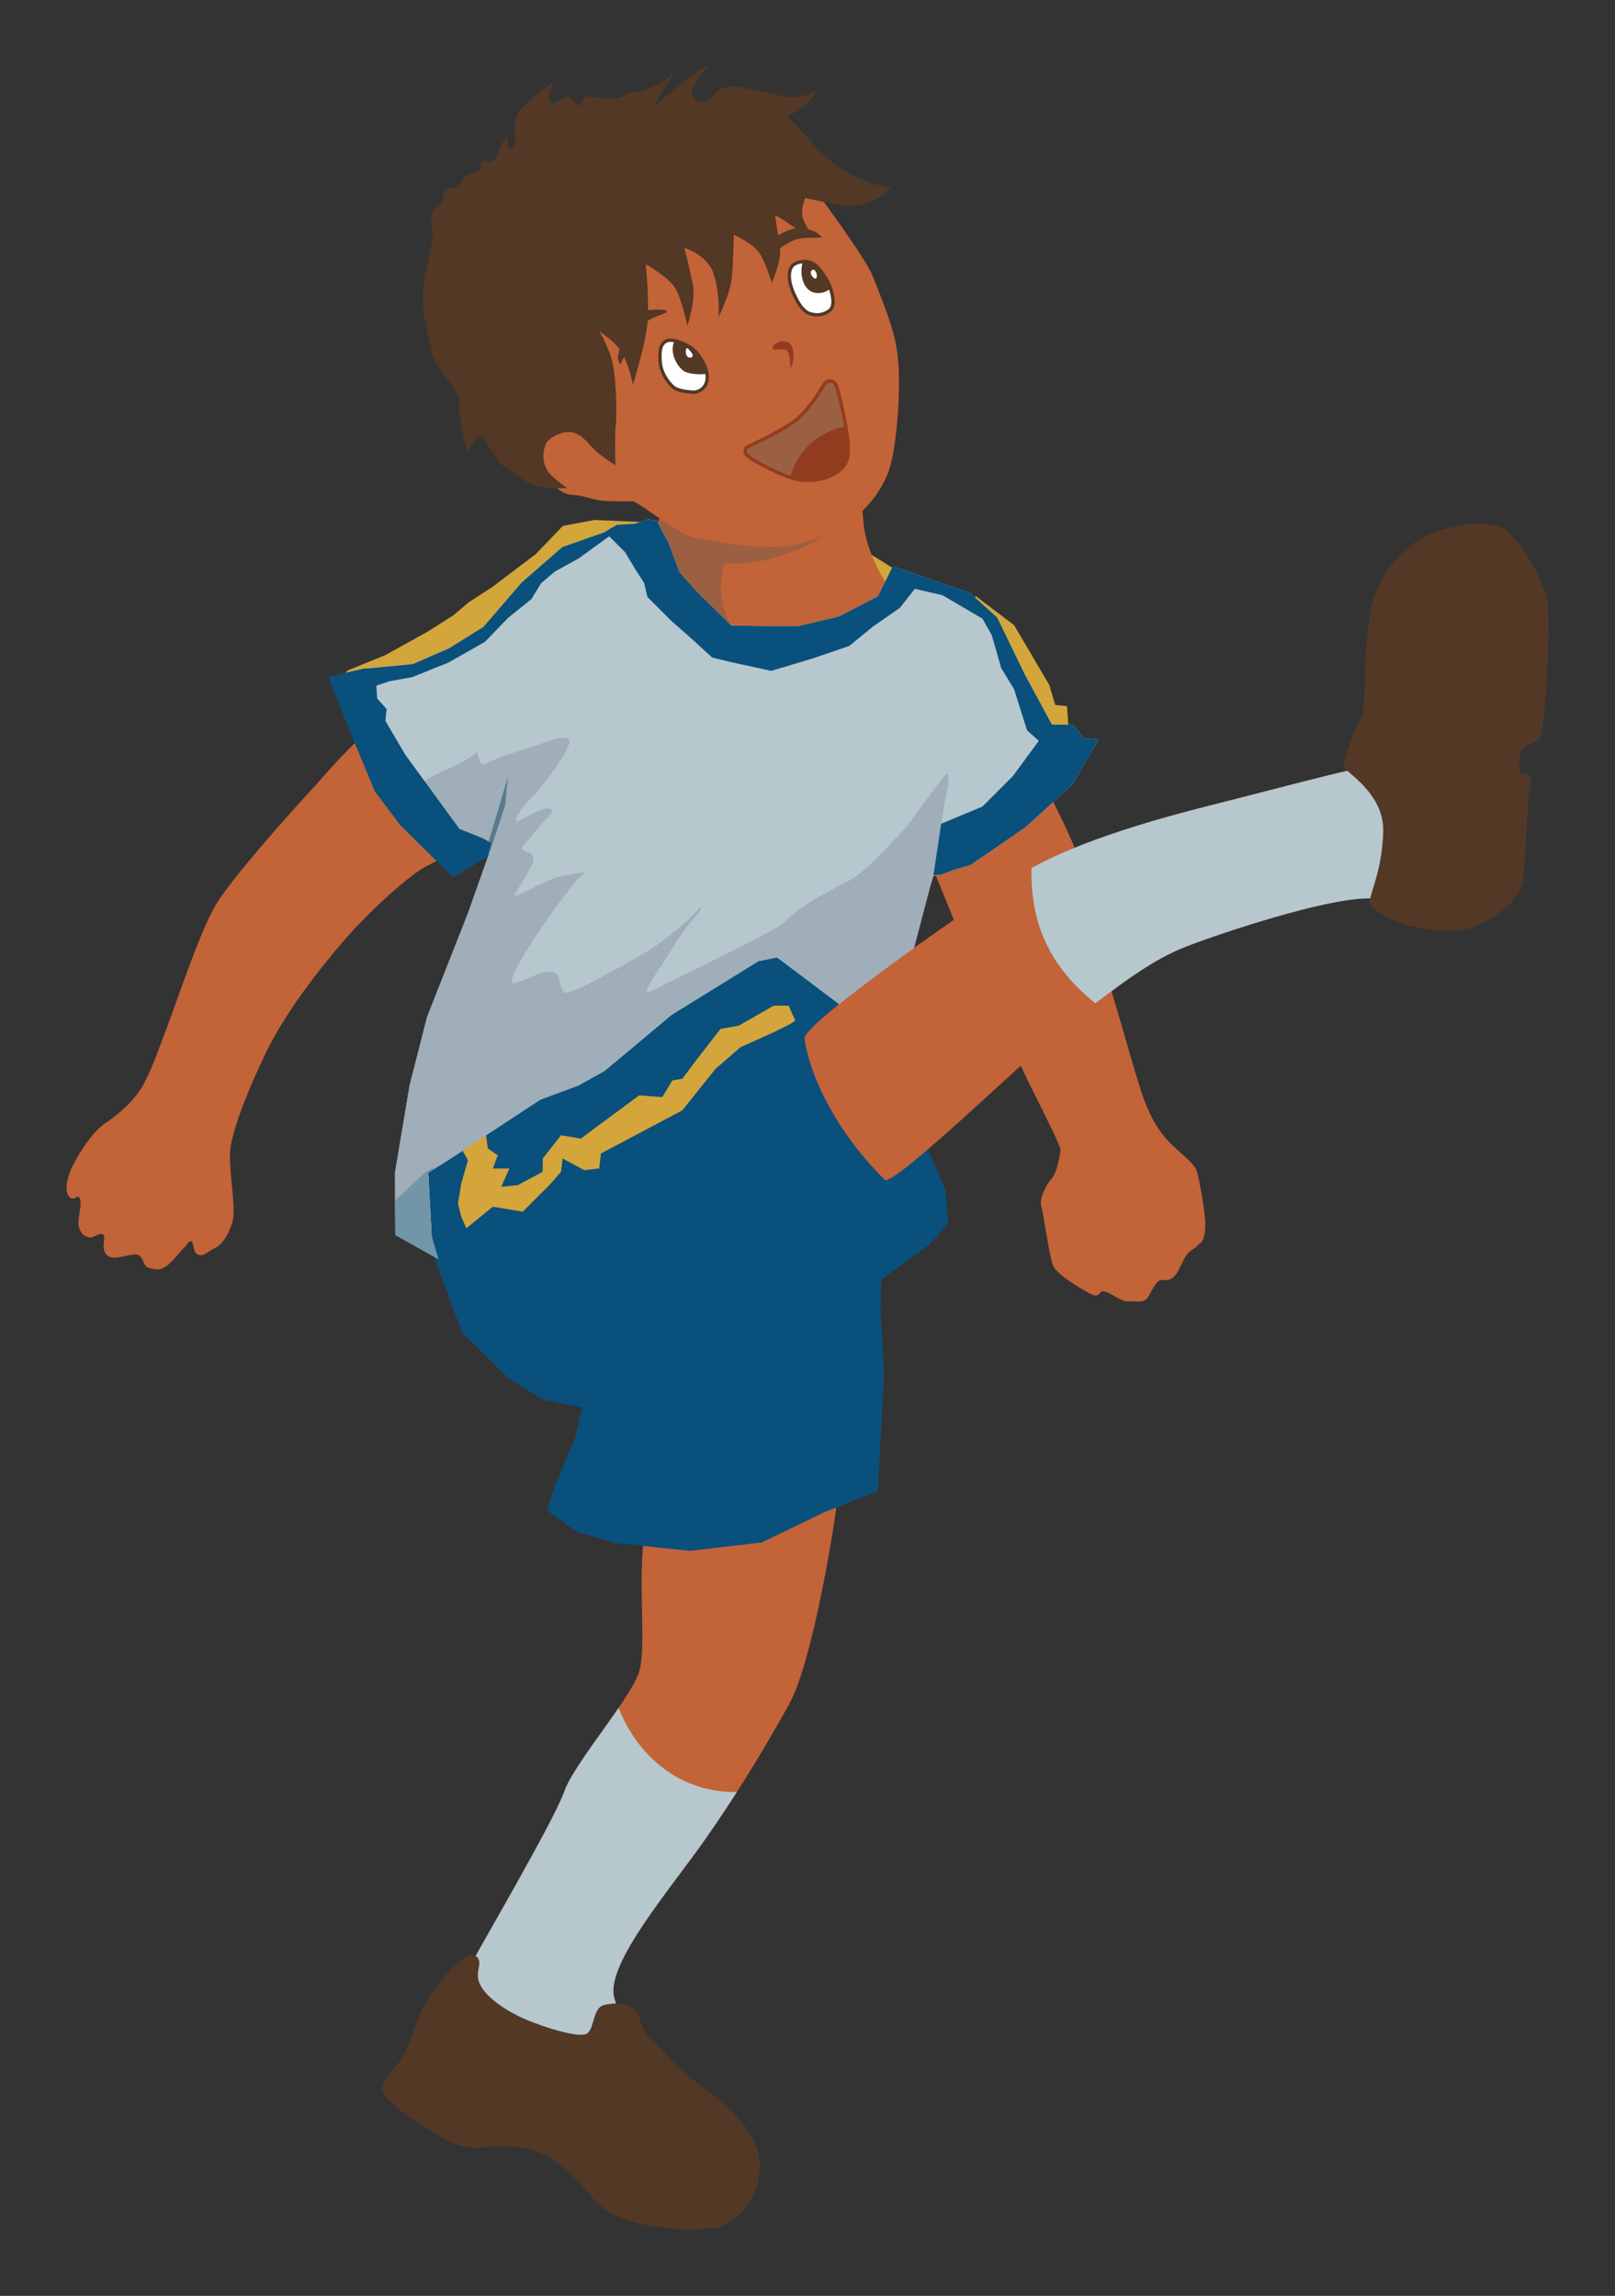 <?xml version="1.0" encoding="UTF-8" standalone="no"?>
<svg
    xmlns:inkscape="http://www.inkscape.org/namespaces/inkscape"
    xmlns:rdf="http://www.w3.org/1999/02/22-rdf-syntax-ns#"
    xmlns="http://www.w3.org/2000/svg"
    xmlns:xlink="http://www.w3.org/1999/xlink"
    xmlns:ns1="http://sozi.baierouge.fr"
    xmlns:cc="http://creativecommons.org/ns#"
    xmlns:dc="http://purl.org/dc/elements/1.1/"
    xmlns:sodipodi="http://sodipodi.sourceforge.net/DTD/sodipodi-0.dtd"
    id="svg2"
    sodipodi:docname="REQUEST-Hong-Kong-Street-Characters-2014071705.svg"
    inkscape:export-filename="/home/nosoyhector/Downloads/REQUEST-Hong-Kong-Street-Characters-2014071705.png"
    viewBox="0 0 485.91 690.93"
    inkscape:export-xdpi="90"
    version="1.1"
    inkscape:export-ydpi="90"
    inkscape:version="0.48.4 r9939"
  >
  <rect x="0" y="0" width="485.91" height="690.93" fill="#333333" stroke="none"/>
  <sodipodi:namedview
      id="namedview33440"
      fit-margin-left="20"
      inkscape:zoom="2"
      borderopacity="1"
      inkscape:current-layer="layer3"
      inkscape:cx="240.97392"
      inkscape:cy="176.19344"
      borderlayer="true"
      inkscape:window-maximized="1"
      showgrid="false"
      fit-margin-right="20"
      bordercolor="#666666"
      inkscape:window-x="65"
      guidetolerance="10"
      objecttolerance="10"
      inkscape:window-y="24"
      fit-margin-bottom="20"
      inkscape:window-width="1375"
      inkscape:pageopacity="0"
      inkscape:pageshadow="2"
      pagecolor="#ffffff"
      gridtolerance="10"
      inkscape:window-height="876"
      fit-margin-top="20"
  />
  <g
      id="layer3"
      inkscape:label="Layer"
      inkscape:groupmode="layer"
      transform="translate(-134.71 -263.73)"
    >
    <g
        id="g4350"
      >
      <g
          id="g4307"
        >
        <g
            id="g4265"
          >
          <g
              id="g4224"
            >
            <g
                id="g4184"
              >
              <g
                  id="g4145"
                >
                <path
                    id="path3976"
                    style="fill:#d2a63a"
                    inkscape:connector-curvature="0"
                    d="m393.15 428.69c1.414 0.354 11.314 6.718 11.314 6.718l-1.414 6.364-8.485 4.95z"
                />
                <path
                    id="path3974"
                    sodipodi:nodetypes="ccccccccccccccc"
                    style="fill:#d2a63a"
                    inkscape:connector-curvature="0"
                    d="m329.87 420.92-16.263-0.707-9.546 1.768-8.132 8.485-13.081 9.899-7.071 4.596-4.596 3.889-7.778 4.95-12.728 7.071-11.314 4.596-3.182 3.182 21.92 8.485 36.416-21.567 16.971-19.445z"
                />
                <path
                    id="path3954"
                    sodipodi:nodetypes="ccccccccc"
                    style="fill:#d2a63a"
                    inkscape:connector-curvature="0"
                    d="m428.15 443.01 11.667 8.839 10.607 18.031 1.768 6.01 3.535 0.354 0.707 9.546-12.374-4.95-15.556-24.042z"
                />
                <path
                    id="path55801"
                    sodipodi:nodetypes="czzczzzzzcc"
                    style="fill:#c36338"
                    inkscape:connector-curvature="0"
                    d="m329.5 721.86c-3.689 11.985 0.056 36.889-2.5 45-2.556 8.111-19.523 27.447-22.5 36-2.977 8.553-25.14 46.409-27.5 51-2.539 21.921 15.154 27.346 33 27 17.846-0.346 12.141-5.825 9.5-16-2.64-10.175 16.989-32.661 28-48.5s18.037-28.037 24.5-39.5c6.463-11.463 12.261-45.284 14-57 1.738-11.716-4.21-22.21-6-24-25.821-2.365-43.968 5.406-50.5 26z"
                />
                <path
                    id="path55807"
                    style="fill:#b6c7ce"
                    inkscape:connector-curvature="0"
                    d="m320.84 777.69c-6.018 8.812-14.342 19.435-16.344 25.188-2.977 8.553-25.14 46.409-27.5 51-2.539 21.921 15.154 27.346 33 27 17.846-0.346 12.141-5.825 9.5-16-2.64-10.175 16.989-32.661 28-48.5 3.309-4.76 6.224-9.162 8.906-13.344-18.659 0.191-30.622-12.538-35.562-25.344z"
                />
                <path
                    id="path55812"
                    sodipodi:nodetypes="zzzzzzzcccczzzzzzzz"
                    style="fill:#523825"
                    inkscape:connector-curvature="0"
                    d="m278.46 852.95c1.526 2.087-1.329 4.437 0.927 8.452s8.294 7.862 13.573 10.104c5.279 2.241 16.346 5.846 18.487 4.134 2.141-1.712 1.635-7.732 5.056-8.53 3.42-0.798 6.546-0.53 8.707 0.927s2.35 6.609 4.561 8.341c2.21 1.732 8.107 9.458 14.414 13.896 7.886 5.907 17.241 13.345 18.818 22.086 1.595 9.582-3.263 17.958-11.5 21.5-9.96 1.971-24.751 0.179-32.737-3.914-5.489-2.927-7.871-8.204-12.202-11.848-4.331-3.645-7.027-5.941-10.823-7.043-3.796-1.102-8.028-1.694-11.487-1.444-3.459 0.249-6.805 1.091-11.561-0.237-4.756-1.329-22.87-12.673-22.939-17.013-0.07-4.339 4.361-5.39 7.104-11.646 2.743-6.256 3.71-12.735 10.25-20.543 6.54-7.808 9.827-9.307 11.354-7.22z"
                />
                <path
                    id="path55814"
                    sodipodi:nodetypes="ccccccc"
                    style="stroke:#c36338;fill:#c36338"
                    inkscape:connector-curvature="0"
                    d="m335 416.11-4.25 11.75c2.373 10.069 10.409 23.136 29.25 33 10.642-1.579 31.826-5.776 43-18.75-2.289-2.114-7.126-10.244-8.75-19l-1-9.5c-14.858-1.34-30.687 1.594-58.25 2.5z"
                />
                <path
                    id="path3941"
                    style="fill:#9b5f41"
                    inkscape:connector-curvature="0"
                    d="m340.83 428.34c10.593 8.144 24.097 4.976 35.709 0 3.54-1.517 6.905-4.077 9.546-6.718 1.239-1.239 3.535-5.641 3.535-3.889 0 0.619-9.495 3.35-10.607 3.535-8.644 1.441-18.175 2.51-26.87 1.061-3.336-0.556-12.677-4.293-12.728-4.243-0.454 0.454-1.369 9.681-0.707 11.667"
                />
                <path
                    id="path3936"
                    sodipodi:nodetypes="ccccccc"
                    style="fill:#9b5f41"
                    inkscape:connector-curvature="0"
                    d="m364.69 414.34c-8.39 0.64-17.8 1.39-29.69 1.78l-4.25 11.75c2.373 10.069-18.591 26.136 0.25 36 1.245-0.185 11.655-1.421 31.156-1.688-13.435-12.379-15.816-33.89 3.594-41.312 0.518-2.59 0.073-4.753-1.062-6.531z"
                />
                <path
                    id="path55816"
                    sodipodi:nodetypes="zzzzszzzzzzzzzzzzzzzzzz"
                    style="stroke:#c36338;fill:#c36338"
                    inkscape:connector-curvature="0"
                    d="m414.5 522.36c1 1 6.066 14.465 10.5 24.75s16.171 34.79 18.75 40.25c2.579 5.46 10.481 20.629 10.5 22.25 0.019 1.621-1.133 7.388-2.611 8.966-1.831 1.956-3.744 6.099-3.139 8.034 0.605 1.935 2.362 14.939 3.5 17.75 1.138 2.811 9.45 7.571 11.5 8.5 2.05 0.929 1.297-1.103 3.25-1 1.953 0.102 5.477 3.064 7 3s4.524 0.396 5.5-0.5c0.977-0.896 2.269-4.532 3.75-5.5 1.481-0.968 2.557 0.23 4.25-1s2.902-5.423 4.25-7 2.359-1.647 3.25-2.75c0.891-1.103 1.324 0.009 2-3.75 0.676-3.76-1.857-16.247-2.5-18.25-0.643-2.003-6-6-8.5-8.75s-4.731-5.898-7-11.75-6.588-21.902-9-29.75c-2.412-7.848-9.874-36.787-10-40.25-0.125-3.463-8.581-20.769-11.25-25.25s-35 21-34 22z"
                />
                <path
                    id="path55818"
                    sodipodi:nodetypes="zzzzzzzzzzzzzzzzzzzzzzzzzzz"
                    style="stroke:#c36338;fill:#c36338"
                    inkscape:connector-curvature="0"
                    d="m245.5 484.36c-7.597 6.642-11.613 11.867-17.75 18.5-6.137 6.633-22.926 25.606-27.568 33.214-4.642 7.609-11.746 29.025-14.682 36.786-2.936 7.761-4.943 13.557-7.5 18s-7.34 8.648-11.25 11.25-7.397 8.407-9.25 11.75-3 7.741-1.75 9.5 1.889-1.086 3.25 0.5-0.815 7.281 0 9.25 1.215 2.088 2.5 2.5c1.285 0.412 3-1.785 4.5-0.75s-0.679 4.487 1.25 6.25 6.751-0.939 9-0.25 1.711 3.556 3.5 4c1.789 0.444 2.968 0.769 4.75-0.5s4.018-4.31 5.25-5.5 1.544-2.516 2.75-2c1.206 0.516 0.585 3.47 2 4 1.415 0.53 2.241-0.774 4.25-1.75s3.565-2.559 5.25-7.25-1.634-17.354-0.25-24c1.384-6.646 5.388-17.062 10.75-28s14.435-23.047 22.75-32.75c8.315-9.703 20.633-20.766 25.75-23.25 5.117-2.484 9.753-5.804 11-10.5s-20.903-35.642-28.5-29z"
                />
                <path
                    id="path55824"
                    sodipodi:nodetypes="ccccccccccccccccccccccscccc"
                    style="fill:#09507c"
                    inkscape:connector-curvature="0"
                    d="m262.29 616.07c0.5 3.5 1.561 22.096 1.561 22.096l9.914 26.646 13.854 13.611 10.354 6.439 11.879 2.5-2.121 9.096-6.086 14.318-2.439 7.525 9.268 6.475 11.697 3.354 22.096 2.318 21.621-2.525 19.025-9.182 15.914-6.293 1.879-35.268-1.061-19.404 0.207-8.914 14.172-10.318 5.98-6.57-0.88-10.35-5.12-11.77s-20.464-41.025-22.964-42.025-26.243-20.414-26.243-20.414l-28.268 20.768c-19.964 11.764-29.39 12-41.636 14.464z"
                />
                <path
                    id="path55826"
                    sodipodi:nodetypes="cccccccccccccccccccccccccccccccccccccccccccccccccccccccccc"
                    style="fill:#b6c7ce"
                    inkscape:connector-curvature="0"
                    d="m266.56 642.63-12.914-7.268-0.086-18.778 4.414-26.293 5.232-20.515 12.232-31.025 6.207-17.536-10.561 6.354-15.025-15.707-7.5-10-7.5-18-6.5-16.5 11-2.5 13.362-1.259 10.909-4.802 10.318-6.388 11.496-13.393 12.273-10.633 12.566-4.446 3.838-2.257 5.293-0.323 3.99-1.311 2.753 0.28 1.558 3.298 1.826 3.225 3.379 9.047 5.379 6.047 10.25 10.018 10.957 0.22 9.207-0.03 12.172-2.879 11.793-6.086 4.475-9.036 23.107 7.975 8.247 7.439 8.414 17.293 8.078 14.912 6.311 0.063 3.465 4.025 4.257 0.439-7.879 13.536-14.207 12.879-16.5 11.354-11.086 3.293-3.172 9.601-3.268 14.339l-16.12 18.19-5.793-3.561-18.692-14.071-5.611 1.132-26.111 16.146-20.207 16.914-7.818 4.343-11.5 4.268-27.707 18.207-6.005 3.768 1.066 19.324z"
                />
                <path
                    id="path55828"
                    style="fill-opacity:.91;fill:#e6ae34"
                    inkscape:connector-curvature="0"
                    d="m367.5 566.38-10.5 6-5.5 1-7 9-4.5 6-3 0.5-3 5-7-0.5-13.5 10-4 3-6-1-5.5 7v4l-7.5 4-5 0.5 2.5-5.5h-5l1.5-4-3-2-0.719-5.062-7.469 4.719c1.151 1.961 2.188 3.844 2.188 3.844l-2 7-1 6 1 4 1.5 3.5 8-6.5 9 1.5 8-8 3.5-4 0.5-4 6.5 3.5 4.5-0.5 0.5-4.5 24.5-13 10-12.5 7.5-6.5 10-4.5 5-2.5 1.5-1-2-4.5h-4.5z"
                />
                <path
                    id="path55832"
                    sodipodi:nodetypes="czzzzzzzzzzcc"
                    style="stroke:#c36338;stroke-width:1px;fill:#c36338"
                    inkscape:connector-curvature="0"
                    d="m293 401.11c2.5 1.5 9.167 10.759 13.5 11 4.333 0.241 5.778 1.373 9 1.75 3.222 0.377 8.25 0.225 9.75 0.25 1.5 0.025 13.149 9.477 17.75 10.75 4.601 1.273 21.13 3.885 28.75 2.75 7.62-1.135 14.256-4.747 18.75-7.75s8.796-8.627 10.75-13.5 2.932-14.278 3.25-20.75c0.318-6.472 0.412-13.151-1-19.5-1.412-6.349-4.999-14.759-6.75-19.25-1.751-4.491-13.084-20.222-18.25-27-51.583-4.632-82.377 58.367-85.5 81.25z"
                />
                <path
                    id="path55834"
                    sodipodi:nodetypes="czzczzccczzzczzzzzzzzzzzzzzzzczzcczzczczzzcczzccczczczczczczczccczcc"
                    style="fill:#523825"
                    inkscape:connector-curvature="0"
                    d="m315 363.36s3.196 5.303 4.125 10.125c0.929 4.822 1.284 14.289 0.875 17.875-0.409 3.586-0.125 12.375-0.125 12.375s-4.357-2.683-6.5-4.875-3.578-4.298-6.375-5c-2.797-0.702-6.441 1.333-7.875 3-1.282 2.728-1.247 6.352 0.375 8.5 0.583 1.608 5.875 5.25 5.875 5.25s-4.129 0.306-8.25-0.375-8.925-5.286-10.75-6.125c-1.825-0.839-5.513-8.441-7-9-1.487-0.559-3.957 4.646-3.957 4.646s-2.879-9.935-2.518-14.3c0.361-4.366-7.44-11.475-8.025-14.846-0.585-3.371-2.626-10.242-2.875-14.25-0.25-4.008 0.091-8.252 0.884-11.116 0.793-2.864 1.184-5.776 1.763-8.359 0.579-2.583-0.539-8.063-0.116-9.116s2.705-2.399 3.172-3.237c0.467-0.839 0.102-2.765 1.121-3.641s2.672-0.177 3.909-1.414 1.028-1.998 2.298-2.879c1.27-0.88 2.114-0.505 3.47-1.152 1.356-0.647 0.263-2.306 1.5-3.086 1.237-0.78 1.378 0.642 3.116-0.384s2.334-5.83 3.884-6.616c1.55-0.786-1.038 3.435 1.5 3 2.538-0.435-0.173-6.611 1.854-10.232 2.027-3.621 10.884-9.768 10.884-9.768s-2.317 5.679-1 6.263c1.317 0.583 2.556-1.158 4.763-1.763 2.206-0.605 2.165 2.873 4.172 2.505 0.708-1.944 1.932-3.094 3.621-2.541 1.376 0.105 6.055 1.014 8.561 0.182 2.506-0.832 0.608-1.651 4.848-1.646 4.24 0.004 11.641-5.606 11.45-5.682 0 0-4.719 7.401-6.152 9.682-1.433 2.281 13.59-11.997 16.243-11.621 0-0.122-5.917 6.875-4.743 8.621s1.949 2.243 3.793 1.914 3.277-3.858 6.707-4.414c3.43-0.557 9.83 1.513 14 2 6.453 2.795 12.313-0.581 12.313-0.581 1.22 1.522-7.008 7.61-8.02 7.111-1.012-0.499 2.772 3.355 4.975 5.697s10.698 14.184 25.782 15.919c0 0-4.542 8.287-19.075 4.707-2.5-0.59-6.48-1.35-6.48-1.35s-1.305 2.831-0.875 5.375c0.43 2.544 3.625 6.625 3.625 6.625s-5.266-2.469-7.25-4-4.625-2.875-4.625-2.875 0.931 5.539 1.5 9.75-2.5 10.625-2.5 10.625-1.584-5.66-3.5-8.75-7.875-5.75-7.875-5.75-0.116 7.954-0.625 13-3.982 11.775-3.982 11.775 0.518-6.675-1.393-12.775c-1.911-6.1-8.875-8-8.875-8s1.458 5.575 2.5 10.75-1.625 12.625-1.625 12.625-1.844-8.932-4-11.875-8.5-6.625-8.5-6.625 1.125 11.028 0.5 17.75c-0.625 6.721-4.375 18.5-4.375 18.5-2.437-11.942-6.419-13.065-10.125-16.125z"
                />
                <path
                    id="path55820"
                    sodipodi:nodetypes="cczzccczzzcc"
                    style="fill:#c36338"
                    inkscape:connector-curvature="0"
                    d="m376.75 576.11c0.902-5.531 54.445-42.556 66.75-50.25 18.513-10.82 49.142-18.177 60.25-21 11.108-2.823 30.28-7.885 37.75-9.5 7.47-1.615 7-0.5 7-0.5l5.5 28-2 10.5s6.18 0.45-6.5 0.75-41.916 9.84-54 14.5-23.851 14.74-33.5 21.75c-9.649 7.01-52.928 49.475-57 48.5-15.13-14.862-22.842-32.012-24.25-42.75z"
                />
                <path
                    id="path55830"
                    style="fill:#b6c7ce"
                    inkscape:connector-curvature="0"
                    d="m547 494.5c-1.012 0.041-2.699 0.269-5.5 0.875-7.47 1.615-26.642 6.677-37.75 9.5-10.803 2.746-40.059 9.756-58.688 20.094-0.53 20.891 9.23 32.54 19.188 40.719 8.29-6.281 17.661-13.364 27.25-17.062 12.084-4.66 41.32-14.2 54-14.5 12.68-0.3 6.5-0.75 6.5-0.75l2-10.5-5.5-28s0.186-0.443-1.5-0.375z"
                />
                <path
                    id="path55822"
                    sodipodi:nodetypes="zzzzzzzzzczzzzzzz"
                    style="fill:#523825"
                    inkscape:connector-curvature="0"
                    d="m539 494.36c0.206 1.607 12.245 7.956 11.884 19.652-0.361 11.696-3.847 18.171-4.03 20.848-0.184 2.678 4.467 4.356 7.646 6s17.271 5.261 25.5 1c8.229-4.261 12.385-8.558 13-13.5 0.615-4.942 1.144-18.91 1.616-24.323 0.472-5.413 1.199-5.3 0.354-6.763-0.846-1.463-2.693 0.102-3-1.525-0.307-1.627-0.241-5.52 1.03-6.889 0 0 3.445-1.452 5-3s3.393-34.327 2.293-40.884c-1.1-6.556-6.723-16.283-11.97-21.232-5.247-4.95-19.048-1.179-24.263 1.086-5.215 2.265-14.668 10.434-16.97 22.677-2.301 12.242-1.27 29.868-2.737 31.909-1.468 2.041-5.56 13.338-5.354 14.945z"
                />
                <path
                    id="path3071"
                    sodipodi:nodetypes="cccccccccccccccccccccccccc"
                    style="fill:#09507c"
                    inkscape:connector-curvature="0"
                    d="m411.69 437.03-3.344 3.531 9.906 2.281 12.031 7.062 2.812 4.938 2.844 9.906 3.875 6.375 3.906 12.375 3.531 3.188-7.781 10.594-9.188 9.188-13.062 5.438-1.812 15.25 2.438-0.25 3.469-1.281 5.344-1.562 16.5-11.344 14.188-12.875 7.875-13.531-4.25-0.438-3.469-4.031-6.312-0.062-8.062-14.906-8.406-17.312-8.25-7.438z"
                />
                <path
                    id="path3076"
                    style="fill:#09507c"
                    inkscape:connector-curvature="0"
                    d="m319.03 422.44-2.531 1.5-12.594 4.438-12.25 10.656-11.5 13.375-10.312 6.406-10.906 4.781-13.375 1.281-0.969 0.219 1.656 5.531 5.625-1.875 6.875-1.25 10.875-4.375 11-6.25 7-7.25 7-5.625 2.875-4.75 4.125-3.5 7.25-4s8.875-6.5 9.5-6.875l0.656-2.438z"
                />
                <path
                    id="path3081"
                    style="fill:#09507c"
                    inkscape:connector-curvature="0"
                    d="m329.59 420.06-3.969 1.312-5.312 0.312-3.031 1.781 0.719 1.656 4.75 4.75 3 5 2.75 4.25 1 4.25 7.25 7.25 6.25 5.5 6 5.5 6.25 1.5 11.5 2.5 12.5-3.75 11-3.75 7-5.75 8.25-5.75 4.5-5.75 2.031-3.719-8.688-3-4.469 9.031-11.781 6.094-12.188 2.875-9.188 0.031-10.969-0.219-10.25-10.031-5.375-6.031-3.375-9.062-1.844-3.219-1.562-3.281-2.75-0.281z"
                />
                <path
                    id="path3854"
                    sodipodi:nodetypes="cscsc"
                    style="fill:#923c1f"
                    inkscape:connector-curvature="0"
                    d="m367.25 368.61c-0.251-1.741 3.219-2.813 4.798-1.758 1.579 1.056 2.079 4.926 0.452 7.758-0.079-1.176 0.051-4.609-1.207-5.454-1.259-0.844-3.657 0.4-4.043-0.546z"
                />
                <path
                    id="path3856"
                    sodipodi:nodetypes="zzzzzzzz"
                    style="stroke:#923c1f;stroke-width:1px;fill:#9b5f41"
                    inkscape:connector-curvature="0"
                    d="m359.75 398.11c-0.911 0.397-1.156 1.705-0.375 2.625 0.781 0.92 11.122 7.003 16.75 7.5 5.628 0.497 13.221-1.761 13.75-7.75 0.529-5.989-2.957-18.979-3.5-20.625-0.543-1.646-2.518-2.002-3.375-0.875-0.857 1.127-3.465 5.986-7.367 9.88-3.901 3.894-14.972 8.848-15.883 9.245z"
                />
                <path
                    id="path3858"
                    style="fill:#923c1f"
                    inkscape:connector-curvature="0"
                    d="m388.75 392.25c-2.349 0.015-6.842 2.147-9.75 4.625-2.826 2.408-5.997 7.055-6.469 10.562 1.303 0.42 2.531 0.719 3.594 0.812 5.628 0.497 13.221-1.761 13.75-7.75 0.187-2.123-0.145-5.154-0.656-8.219-0.152-0.013-0.299-0.032-0.469-0.031z"
                />
                <path
                    id="path3863"
                    sodipodi:nodetypes="zzzzzzz"
                    style="stroke:#523825;stroke-width:1px;fill:#ffffff"
                    inkscape:connector-curvature="0"
                    d="m334.75 366.61c-1.564 1.236-1.612 3.277-1.375 6.25 0.237 2.973 2.106 5.571 3.5 7s3.732 1.642 6 1.875c2.268 0.233 4.699-1.469 4.625-4.625s-2.63-7.297-5.125-8.875-6.061-2.861-7.625-1.625z"
                />
                <path
                    id="path3865"
                    sodipodi:nodetypes="szzzzzs"
                    style="stroke:#523825;stroke-width:1px;fill:#ffffff"
                    inkscape:connector-curvature="0"
                    d="m373 343.86c-1.399 1.814-0.747 5.334 0.25 7.625s2.56 5.767 5.125 6.625 4.84 0.075 6.125-1.125 0.917-3.742 0.125-6.375-3.654-6.887-5.625-7.75c-1.972-0.863-4.964-0.343-6 1z"
                />
                <path
                    id="path3877"
                    sodipodi:nodetypes="szzszzzs"
                    style="fill:#523825"
                    inkscape:connector-curvature="0"
                    d="m382 335.11c-0.375 0.312-5.774-0.13-8 0.75s-4.391 2.364-5.75 3.25c-1.359 0.887-2.25 2.875-2.25 2.25s-1-2.375-1-3.625 6.261-4.897 8.875-5.25c2.614-0.353 5.058 0.485 6.25 1.125s1.875 1.5 1.875 1.5z"
                />
                <path
                    id="path3879"
                    sodipodi:nodetypes="czzzczzc"
                    style="fill:#523825"
                    inkscape:connector-curvature="0"
                    d="m325.25 366.86c0.5-1.125 2.354-4.845 4.125-6.375s5.854-2.287 6-3c0.146-0.713-4.794-0.857-7.375 0s-2.315 1.915-3.375 3.375c0 0-4.346 8.599-4 10.75 0.345 2.151 1 1.75 1 1.25s3.625-6 3.625-6z"
                />
                <path
                    id="path3881"
                    style="fill:#523825"
                    inkscape:connector-curvature="0"
                    d="m337.69 366.25c-1.515 2.883 0.029 6.946 2.562 9 1.089 0.883 3.832 1.125 5.25 1.125 0.67 0 1.307-0.058 1.906-0.219-0.48-2.992-2.778-6.481-5.031-7.906-1.409-0.891-3.149-1.698-4.688-2z"
                />
                <path
                    id="path3883"
                    style="fill:#523825"
                    inkscape:connector-curvature="0"
                    d="m376.5 342.44c-0.086 0.004-0.164 0.025-0.25 0.031-1.319 4.438 0.536 10.933 6.5 9.156 0.503-0.15 1.22-0.577 1.875-1.031-0.803-2.635-3.66-6.859-5.625-7.719-0.739-0.324-1.631-0.473-2.5-0.438z"
                />
                <path
                    id="path3891"
                    style="fill:#ffffff"
                    inkscape:connector-curvature="0"
                    d="m342.16 369.19c-0.988-1.719-1.28 0.218-1.06 1.075 0.506 1.965 3.526 1.137 1.06-1.075z"
                />
                <path
                    id="path3893"
                    style="fill:#ffffff"
                    inkscape:connector-curvature="0"
                    d="m380.07 345.45c-0.129-0.289-0.347-0.644-0.681-0.563-2.117 0.511 0.89 4.052 1.055 2.109 0.055-0.642 0.06-0.967-0.373-1.546z"
                />
                <path
                    id="path3897"
                    style="fill:#9faeb8"
                    inkscape:connector-curvature="0"
                    d="m304 485.78c-2.309 0.038-5.712 1.54-7 1.969-5.755 1.918-11.666 3.52-16.625 6-1.377 0.688-1.852-4.148-2.469-3.531-4.864 4.864-15.011 5.743-19.094 12.375-0.308 1.538-2.342 4.535-1.438 6.344 0.44 0.88 1.07 3.423 1.281 5.625l12.438 13 10.562-6.344-6.219 17.531-12.219 31.031-5.25 20.5-4.406 26.312 0.094 18.781 12.906 7.25-1.938-6.656-0.156-2.906-0.469-8.594-0.438-7.844 6-3.75 27.719-18.219 11.5-4.281 7.812-4.344 20.188-16.906 26.125-16.156 5.594-1.125 18.688 14.062c0.048-0.039 0.107-0.058 0.156-0.094 6.124-4.924 14.163-10.9 22.406-16.813l5.875-22.312 3.219-21.344s2.008-7.641 0.812-8.781c-0.435-0.415-12.031 15.937-12.719 16.625-5.248 5.248-11.418 12.975-18.031 16.281-6.396 3.198-13.061 6.686-18.375 12-1.882 1.882-31.726 16.628-35 18.031-1.71 0.733-4.572 2.844-6.375 2.844-0.533 0 3.028-5.808 3.188-6.031 3.527-4.938 6.3-10.579 10.25-15.188 0.365-0.425 3.455-3.982 3.188-4.25-0.395-0.395-4.118 3.869-4.594 4.25-3.29 2.632-6.377 5.428-9.906 7.781-3.078 2.052-25.377 14.936-26.875 13.438-2.304-2.304 0.159-7.058-6-6.031-1.923 0.32-8.81 3.94-9.562 3.188-2.104-2.104 18.474-31.487 21.938-33.219 0.596-0.298-5.438 0.88-6.719 1.062-4.542 0.649-13.924 6.576-14.5 6-0.417-0.417 5.656-8.871 5.656-10.969 0-3.605-6.135-1.303-1.781-5.656 1.118-1.118 2.184-2.537 3.188-3.875 0.47-0.627 4.741-4.821 4.25-5.312-3.018-3.018-15.485 9.103-9.188-0.344 1.213-1.82 2.39-2.765 3.531-3.906 1.899-1.899 12.362-15.2 10.594-16.969-0.401-0.401-1.043-0.544-1.812-0.531z"
                />
                <path
                    id="path3929"
                    style="fill:#7395a8"
                    inkscape:connector-curvature="0"
                    d="m265 615.12-2.75 1.75-8.5 8-0.156 0.219 0.062 10.281 12.906 7.25-1.938-6.656-1.062-19.344 1.594-1-0.156-0.5z"
                />
                <path
                    id="path3934"
                    style="fill:#5a7a8e"
                    inkscape:connector-curvature="0"
                    d="m287.5 497.61-6.75 22.75 1.5-0.75 4.5-13.75z"
                />
                <path
                    id="path3065"
                    sodipodi:nodetypes="ccccccccccccccccc"
                    style="fill:#09507c"
                    inkscape:connector-curvature="0"
                    d="m244.5 464.88-11 2.5 6.5 16.5 7.5 18 7.5 10 15.906 15.812 10.688-6.219 0.906-4.031-2.5-1.406-7.062-2.844-16.25-22.281-6.031-10.25 0.375-3.531-2.844-3.188-0.344-5.281-1.656-3.781z"
                />
              </g
              >
            </g
            >
          </g
          >
        </g
        >
      </g
      >
    </g
    >
  </g
  >
</svg
>
